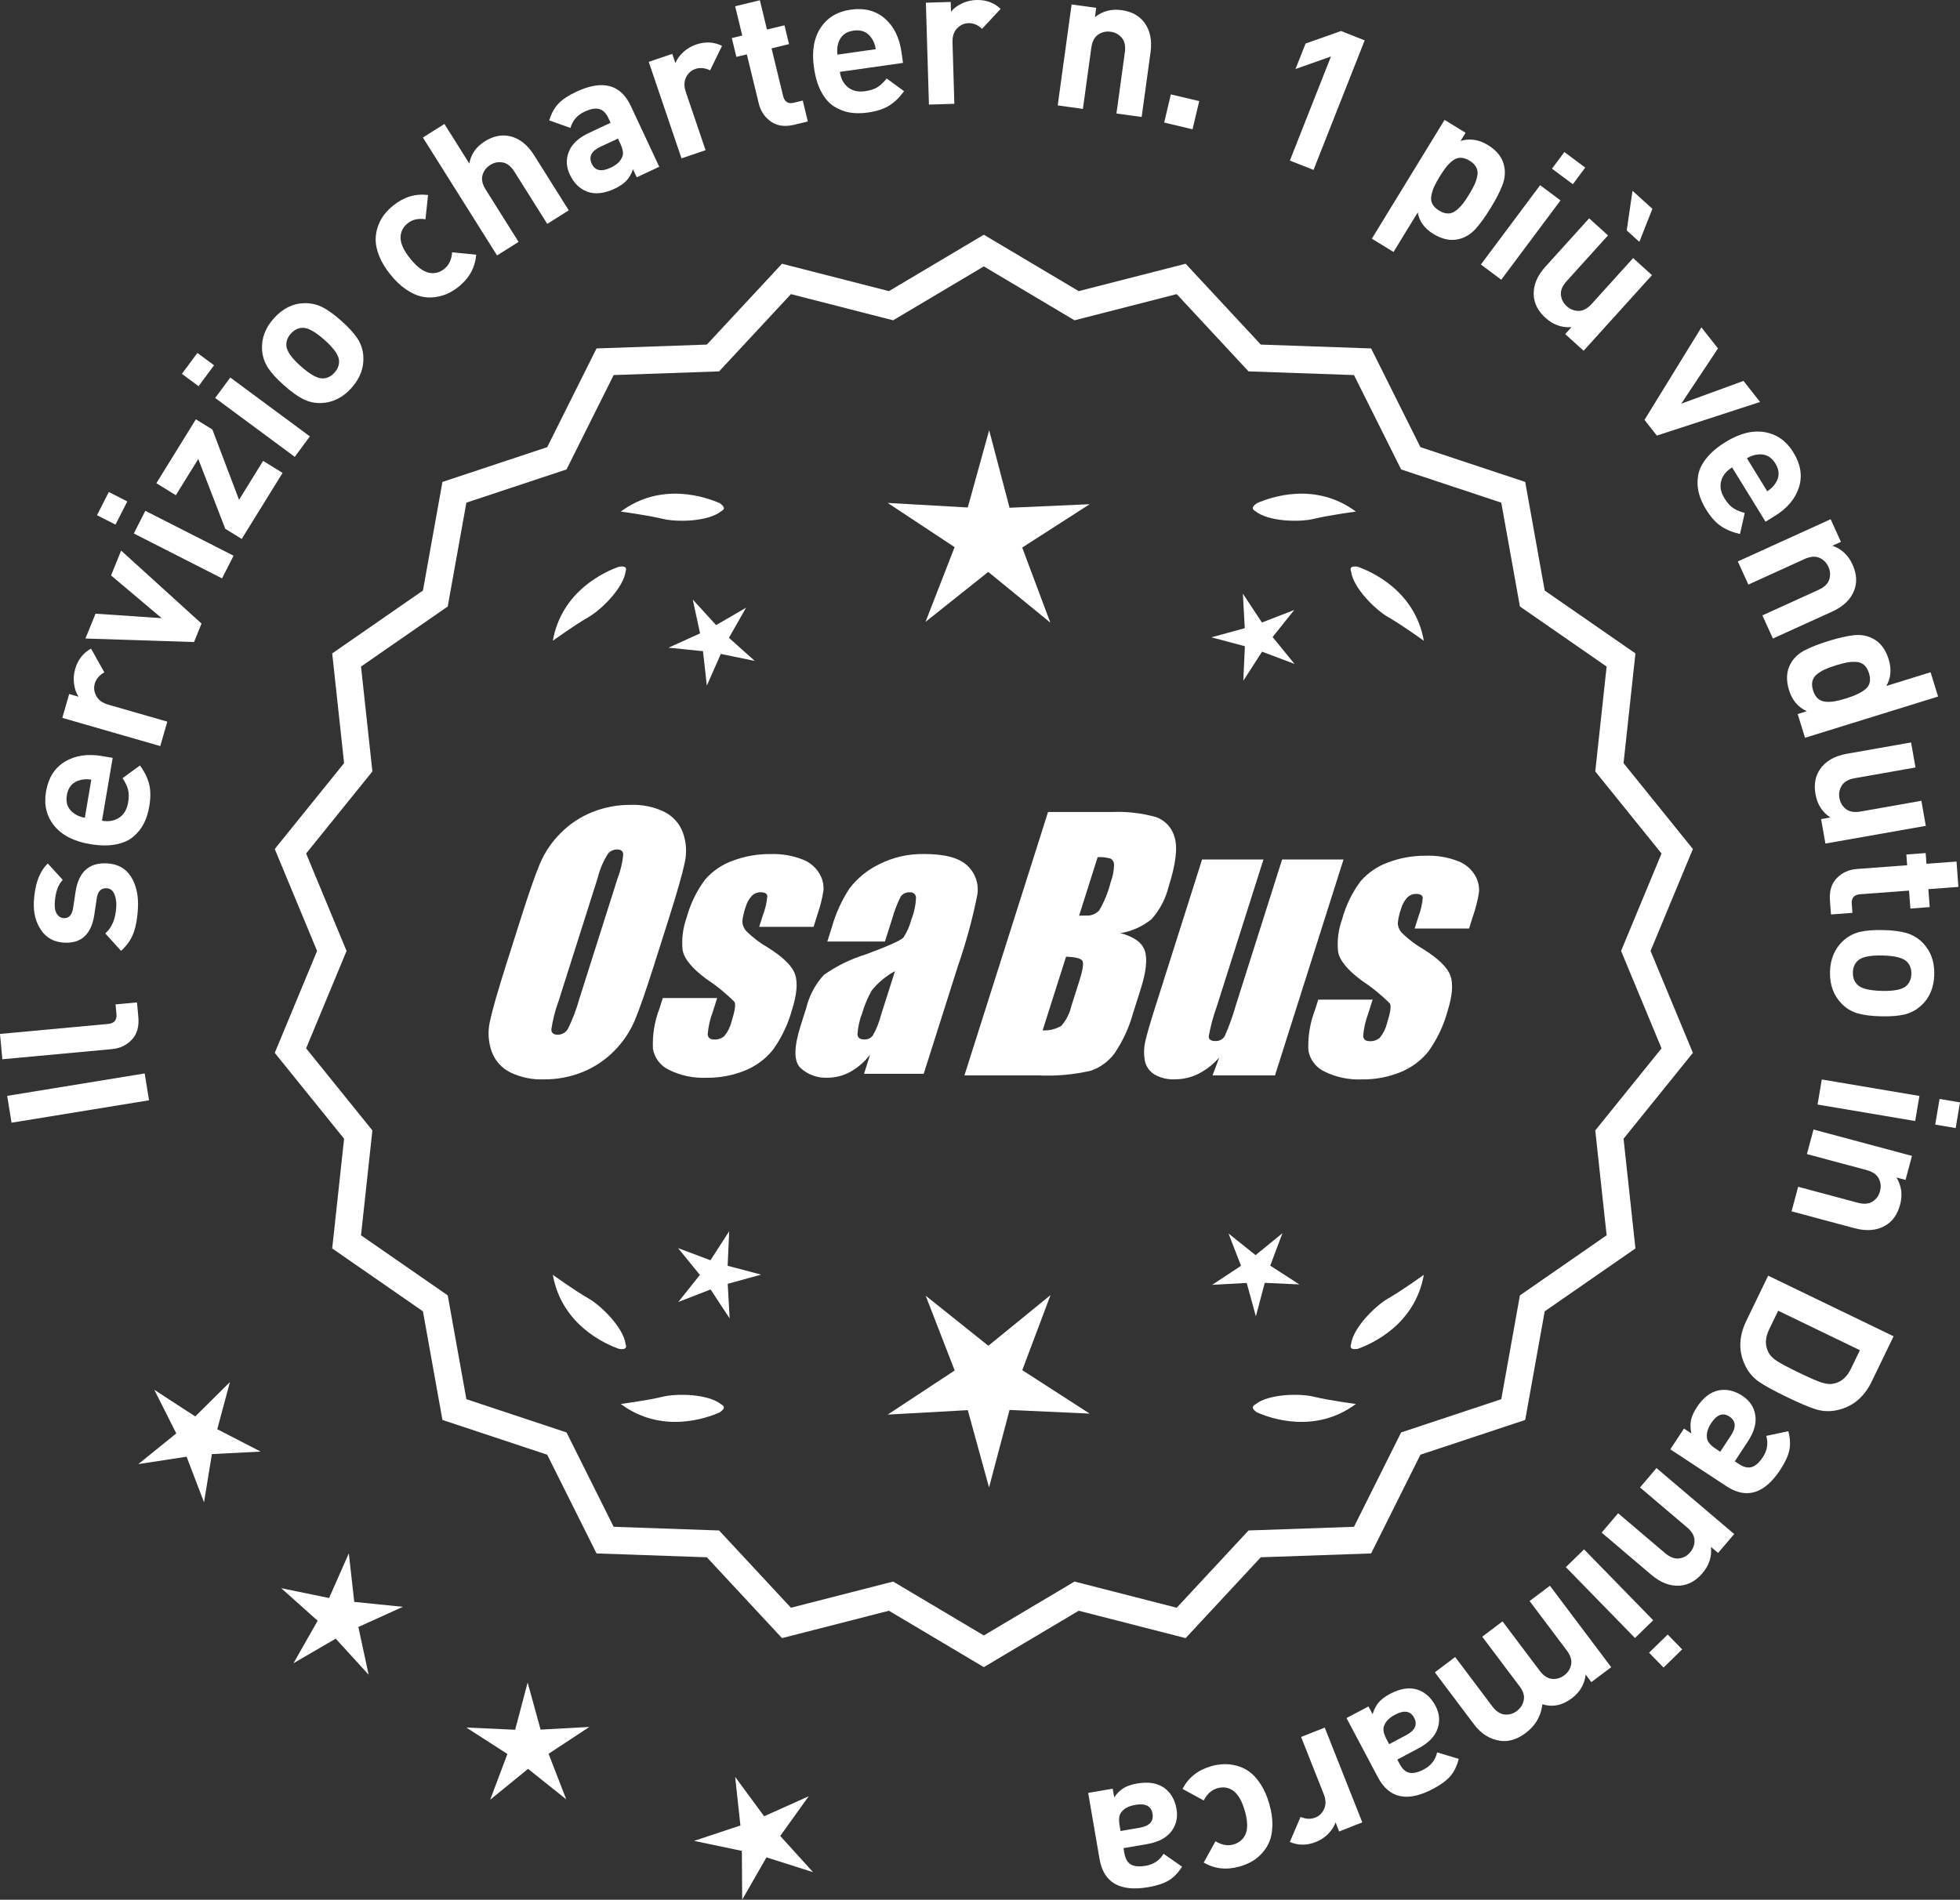 <?xml version="1.0" encoding="UTF-8"?>
<svg id="Layer_2" data-name="Layer 2" xmlns="http://www.w3.org/2000/svg" viewBox="0 0 300.516 291.339">
  <rect x="0" y="0" width="300.516" height="291.339" fill="#333333" stroke="none"/>
  <defs>
    <style>
      .cls-1 {
        fill: #fff;
      }
    </style>
  </defs>
  <g id="Layer_1-2" data-name="Layer 1">
    <g>
      <g>
        <polygon class="cls-1" points="35.255 211.949 29.936 217.222 23.658 213.137 27.029 219.826 21.203 224.534 28.607 223.395 31.284 230.39 32.488 222.997 39.969 222.612 33.31 219.182 35.255 211.949"/>
        <polygon class="cls-1" points="54.315 245.662 53.483 238.218 50.458 245.07 43.121 243.561 48.703 248.555 45.001 255.067 51.475 251.301 56.524 256.835 54.944 249.513 61.766 246.421 54.315 245.662"/>
        <polygon class="cls-1" points="82.888 265.253 80.901 258.031 78.985 265.272 71.503 264.93 77.797 268.989 75.16 276 80.965 271.268 86.818 275.943 84.111 268.958 90.366 264.837 82.888 265.253"/>
        <polygon class="cls-1" points="119.63 281.559 123.994 275.471 117.16 278.538 112.719 272.506 113.524 279.953 106.415 282.313 113.746 283.849 113.794 291.339 117.52 284.841 124.658 287.111 119.63 281.559"/>
      </g>
      <g>
        <path class="cls-1" d="M150.844,255.042l-14.465-8.599-16.302,4.175-11.457-12.326-16.818-.586-7.52-15.055-15.972-5.301-2.974-16.563-13.831-9.586,1.813-16.73-10.57-13.094,6.453-15.542-6.453-15.542,10.57-13.094-1.813-16.73,13.831-9.586,2.974-16.563,15.972-5.301,7.52-15.055,16.818-.586,11.457-12.326,16.302,4.175,14.465-8.599,14.465,8.599,16.302-4.175,11.457,12.326,16.818.586,7.52,15.055,15.972,5.301,2.974,16.563,13.831,9.586-1.813,16.73,10.57,13.094-6.453,15.542,6.453,15.542-10.57,13.094,1.813,16.73-13.831,9.586-2.974,16.563-15.972,5.301-7.52,15.055-16.818.586-11.457,12.326-16.302-4.175-14.465,8.599ZM136.856,243.123l13.988,8.315,13.988-8.315,15.764,4.038,11.079-11.92,16.263-.567,7.272-14.558,15.445-5.126,2.876-16.017,13.375-9.27-1.753-16.179,10.222-12.662-6.24-15.029,6.24-15.029-10.222-12.662,1.753-16.178-13.375-9.27-2.876-16.017-15.445-5.126-7.272-14.558-16.263-.567-11.079-11.92-15.764,4.038-13.988-8.316-13.988,8.316-15.764-4.038-11.079,11.92-16.263.567-7.272,14.558-15.445,5.126-2.876,16.017-13.375,9.27,1.753,16.178-10.222,12.662,6.24,15.029-6.24,15.029,10.222,12.662-1.753,16.179,13.375,9.27,2.876,16.017,15.445,5.126,7.272,14.558,16.263.567,11.079,11.92,15.764-4.038Z"/>
        <path class="cls-1" d="M150.844,255.669l-14.548-8.649-16.396,4.199-11.522-12.397-16.915-.59-7.563-15.141-16.063-5.331-2.991-16.659-13.911-9.641,1.823-16.826-10.631-13.169,6.49-15.631-6.49-15.631,10.631-13.169-1.823-16.826,13.911-9.641,2.991-16.659,16.063-5.332,7.563-15.141,16.915-.59,11.522-12.397,16.396,4.199,14.548-8.648,14.548,8.648,16.396-4.199,11.522,12.397,16.915.59,7.563,15.141,16.063,5.332,2.991,16.659,13.911,9.641-1.823,16.826,10.631,13.169-6.49,15.631,6.49,15.631-10.631,13.169,1.823,16.826-13.911,9.641-2.991,16.659-16.063,5.331-7.563,15.141-16.915.59-11.522,12.397-16.396-4.199-14.548,8.649ZM136.462,245.865l14.382,8.55,14.382-8.55,16.209,4.151,11.391-12.255,16.722-.583,7.477-14.968,15.88-5.271,2.957-16.468,13.752-9.531-1.803-16.635,10.51-13.019-6.416-15.453,6.416-15.453-10.51-13.019,1.803-16.635-13.752-9.531-2.957-16.468-15.88-5.271-7.477-14.968-16.722-.583-11.391-12.255-16.209,4.151-14.382-8.55-14.382,8.55-16.209-4.151-11.392,12.255-16.721.583-7.477,14.968-15.88,5.271-2.957,16.468-13.751,9.531,1.803,16.635-10.51,13.019,6.416,15.453-6.416,15.453,10.51,13.019-1.803,16.635,13.751,9.531,2.957,16.468,15.88,5.271,7.477,14.968,16.721.583,11.392,12.255,16.209-4.151ZM150.844,252.065l-14.071-8.365-15.858,4.062-11.145-11.99-16.36-.57-7.315-14.645-15.536-5.156-2.893-16.112-13.455-9.325,1.764-16.274-10.282-12.737,6.277-15.119-6.277-15.119,10.282-12.737-1.764-16.274,13.455-9.325,2.893-16.112,15.536-5.156,7.315-14.645,16.36-.57,11.145-11.991,15.858,4.062,14.071-8.365,14.071,8.365,15.858-4.062,11.145,11.991,16.359.57,7.315,14.645,15.536,5.156,2.893,16.112,13.454,9.325-1.763,16.274,10.282,12.737-6.277,15.119,6.277,15.119-10.282,12.737,1.763,16.274-13.454,9.325-2.893,16.112-15.536,5.156-7.315,14.645-16.359.57-11.145,11.99-15.858-4.062-14.071,8.365ZM136.939,242.545l13.905,8.266,13.905-8.266,15.671,4.014,11.013-11.849,16.166-.563,7.229-14.472,15.354-5.096,2.859-15.922,13.295-9.214-1.743-16.083,10.161-12.587-6.203-14.94,6.203-14.94-10.161-12.587,1.743-16.083-13.295-9.214-2.859-15.922-15.354-5.096-7.229-14.472-16.166-.563-11.013-11.849-15.671,4.014-13.905-8.267-13.905,8.267-15.67-4.014-11.013,11.849-16.167.563-7.228,14.472-15.354,5.096-2.859,15.922-13.295,9.214,1.743,16.083-10.161,12.587,6.203,14.94-6.203,14.94,10.161,12.587-1.743,16.083,13.295,9.214,2.859,15.922,15.354,5.096,7.228,14.472,16.166.563,11.014,11.849,15.67-4.014Z"/>
      </g>
      <g>
        <polygon class="cls-1" points="111.564 194.116 111.807 188.811 108.929 193.274 103.958 191.404 107.313 195.52 103.998 199.67 108.95 197.751 111.872 202.186 111.578 196.883 116.699 195.475 111.564 194.116"/>
        <polygon class="cls-1" points="161.07 198.615 151.538 206.384 141.932 198.708 146.375 210.174 136.106 216.939 148.384 216.257 151.644 228.113 154.789 216.225 167.073 216.788 156.739 210.124 161.07 198.615"/>
        <polygon class="cls-1" points="194.758 194.099 196.628 189.128 192.511 192.484 188.362 189.168 190.281 194.121 185.846 197.042 191.149 196.748 192.557 201.869 193.916 196.734 199.221 196.977 194.758 194.099"/>
      </g>
      <g>
        <path class="cls-1" d="M192.458,215.392c-.197.099-.32.215-.359.348-.001.002-.003.003-.005.005.001 0.0.002.001.003.001-.063.227.115.505.606.846,2.043.909,8.925,3.375,15.191-1.283,0,0-4.07-.534-6.459-1.115-2.166-.527-6.98-.443-8.977,1.198Z"/>
        <path class="cls-1" d="M207.122,206.659c0.0.002-0.0.004-0.0.007.001-0.0.002-.001.003-.001.11.208.43.288,1.022.199,2.109-.742,8.805-3.676,10.161-11.365,0,0-3.325,2.407-5.461,3.625-1.936,1.104-5.378,4.471-5.703,7.036-.075.207-.085.376-.022.5Z"/>
      </g>
      <g>
        <path class="cls-1" d="M110.612,215.392c.197.099.32.215.359.348.001.002.003.003.005.005-.001 0-.002.001-.003.001.063.227-.115.505-.606.846-2.043.909-8.925,3.375-15.191-1.283,0,0,4.07-.534,6.459-1.115,2.166-.527,6.98-.443,8.977,1.198Z"/>
        <path class="cls-1" d="M95.948,206.659c-0.0.002 0.0.004 0.0.007-.001-0-.002-.001-.003-.001-.11.208-.43.288-1.022.199-2.109-.742-8.805-3.676-10.161-11.365,0,0,3.325,2.407,5.461,3.625,1.936,1.104,5.378,4.471,5.703,7.036.075.207.085.376.022.5Z"/>
      </g>
      <g>
        <path class="cls-1" d="M110.612,78.376c.197-.099.32-.215.359-.348.001-.002.003-.003.005-.005-.001-0-.002-.001-.003-.001.063-.227-.115-.505-.606-.846-2.043-.909-8.925-3.375-15.191,1.283,0,0,4.07.534,6.459,1.115,2.166.527,6.98.443,8.977-1.198Z"/>
        <path class="cls-1" d="M95.948,87.109c-0-.002 0-.004 0-.007-.001 0-.002.001-.003.001-.11-.208-.43-.288-1.022-.199-2.109.742-8.805,3.676-10.161,11.365,0,0,3.325-2.407,5.461-3.625,1.936-1.104,5.378-4.471,5.703-7.036.075-.207.085-.376.022-.5Z"/>
      </g>
      <g>
        <path class="cls-1" d="M192.458,78.376c-.197-.099-.32-.215-.359-.348-.001-.002-.003-.003-.005-.005.001-0.0.002-.001.003-.001-.063-.227.115-.505.606-.846,2.043-.909,8.925-3.375,15.191,1.283,0,0-4.07.534-6.459,1.115-2.166.527-6.98.443-8.977-1.198Z"/>
        <path class="cls-1" d="M207.122,87.109c0-.002-0-.004-0-.007.001 0.0.002.001.003.001.11-.208.43-.288,1.022-.199,2.109.742,8.805,3.676,10.161,11.365,0,0-3.325-2.407-5.461-3.625-1.936-1.104-5.378-4.471-5.703-7.036-.075-.207-.085-.376-.022-.5Z"/>
      </g>
      <g id="Group_4" data-name="Group 4">
        <g id="Group_1" data-name="Group 1">
          <path id="Path_1" data-name="Path 1" class="cls-1" d="M100.302,147.936c-1.287,4.058-2.289,6.932-3.006,8.623-.743,1.73-1.811,3.301-3.145,4.628-1.374,1.392-3.018,2.488-4.831,3.221-1.89.759-3.911,1.14-5.947,1.123-1.762.067-3.514-.296-5.104-1.059-1.333-.652-2.362-1.794-2.872-3.188-.534-1.48-.633-3.081-.285-4.615.343-1.661,1.174-4.572,2.493-8.734l2.193-6.911c1.287-4.058,2.289-6.932,3.006-8.623.743-1.73,1.811-3.301,3.145-4.628,1.374-1.392,3.018-2.488,4.831-3.221,1.89-.757,3.911-1.138,5.947-1.12,1.762-.067,3.514.296,5.104,1.059,1.332.654,2.36,1.796,2.872,3.189.534,1.48.633,3.082.285,4.616-.343,1.661-1.173,4.571-2.492,8.731l-2.194,6.909ZM94.711,134.661c.442-1.159.728-2.373.849-3.608-.025-.526-.342-.786-.951-.786-.528.006-1.028.236-1.375.634-.738,1.153-1.278,2.422-1.598,3.754l-5.99,18.863c-.521,1.405-.892,2.861-1.11,4.343,0,.552.337.824.98.824.663-.002,1.272-.367,1.586-.951.708-1.449,1.281-2.96,1.712-4.514l5.891-18.565.005.005Z"/>
          <path id="Path_2" data-name="Path 2" class="cls-1" d="M124.738,142.143h-8.337l.571-1.795c.36-.932.588-1.91.678-2.904-.032-.406-.374-.609-1.027-.609-.511-.005-1.002.199-1.36.563-.44.48-.76,1.059-.932,1.687-.261.721-.434,1.471-.516,2.234.027.588.273,1.145.692,1.559.987.957,2.09,1.787,3.283,2.47,2.283,1.433,3.65,2.78,4.102,4.039.45,1.262.298,3.1-.469,5.516-.606,2.188-1.593,4.253-2.916,6.099-1.134,1.403-2.607,2.494-4.28,3.17-1.866.76-3.866,1.137-5.881,1.11-1.989.089-3.969-.323-5.758-1.198-1.308-.611-2.234-1.824-2.479-3.246-.096-2.11.247-4.217,1.008-6.188l.507-1.598h8.334l-.665,2.097c-.426,1.113-.691,2.281-.786,3.469.038.533.375.799.995.799.573.035,1.136-.159,1.566-.539.535-.66.914-1.431,1.11-2.258.501-1.579.646-2.568.436-2.968-1.324-1.328-2.782-2.516-4.35-3.545-2.238-1.661-3.445-3.17-3.62-4.527-.144-1.635.068-3.281.622-4.825.569-2.111,1.53-4.096,2.831-5.852,1.142-1.318,2.605-2.319,4.247-2.904,1.841-.694,3.795-1.04,5.763-1.02,1.695-.065,3.385.22,4.965.837,1.093.416,2.01,1.195,2.597,2.206.446.77.652,1.655.589,2.543-.197,1.246-.505,2.473-.919,3.665l-.603,1.927v-.013Z"/>
          <path id="Path_3" data-name="Path 3" class="cls-1" d="M135.676,144.395h-8.832l.704-2.219c.594-2.102,1.506-4.101,2.703-5.929,1.19-1.558,2.727-2.818,4.489-3.678,2.159-1.102,4.557-1.651,6.981-1.598,3.183,0,5.391.602,6.626,1.807,1.207,1.138,1.77,2.801,1.503,4.439-.732,3.678-1.717,7.301-2.948,10.842l-5.275,16.619h-9.151l.939-2.948c-.833,1.085-1.877,1.991-3.069,2.663-1.084.587-2.299.892-3.532.888-1.495.057-2.952-.476-4.058-1.483-1.059-.989-1.059-3.155,0-6.499l.863-2.723c.457-1.89,1.387-3.633,2.701-5.066,1.961-1.384,4.13-2.445,6.425-3.145,3.5-1.3,5.432-2.171,5.795-2.614.543-.846.947-1.772,1.198-2.745.429-1.076.669-2.218.71-3.376-.029-.466-.43-.82-.895-.792-.018.001-.037.003-.055.005-.549-.041-1.079.21-1.395.66-.559,1.094-1.001,2.244-1.319,3.43l-1.105,3.462ZM137.22,148.934c-1.375.739-2.587,1.749-3.563,2.968-.617,1.087-1.105,2.242-1.452,3.442-.417,1.06-.665,2.179-.735,3.316.057.494.387.748,1.008.748.515.039,1.016-.18,1.337-.584.548-.968.966-2.005,1.243-3.082l2.162-6.809Z"/>
        </g>
        <g id="Group_3" data-name="Group 3">
          <path id="Path_7" data-name="Path 7" class="cls-1" d="M160.683,124.529h9.778c2.286-.102,4.574.159,6.778.773,1.417.502,2.491,1.676,2.866,3.132.482,1.573.169,4.102-.939,7.589-.458,1.832-1.352,3.527-2.606,4.939-1.376,1.117-3.019,1.855-4.768,2.143,2.092.552,3.341,1.458,3.747,2.732s.191,3.227-.647,5.852l-1.186,3.747c-.599,2.16-1.543,4.209-2.797,6.068-.911,1.247-2.181,2.187-3.64,2.694-2.64.61-5.352.853-8.059.723h-11.338l12.82-40.394h-.012ZM163.454,146.713l-3.594,11.305c1.003.055,2-.187,2.866-.697.763-.878,1.295-1.933,1.548-3.069l1.198-3.766c.552-1.731.712-2.779.481-3.145-.229-.368-1.059-.571-2.505-.622l.005-.007ZM168.298,131.444l-2.847,8.985c.425-.019.755-.025.989-.025.773.074,1.538-.207,2.08-.762.796-1.36,1.394-2.827,1.775-4.356.325-.849.501-1.747.519-2.656.007-.396-.201-.766-.545-.964-.638-.177-1.299-.25-1.96-.218l-.012-.003Z"/>
          <path id="Path_8" data-name="Path 8" class="cls-1" d="M205.993,131.815l-10.506,33.107h-9.574l1.034-2.752c-.9,1.034-1.989,1.886-3.208,2.511-1.107.552-2.327.839-3.563.837-1.145.071-2.284-.208-3.267-.799-.732-.487-1.233-1.252-1.389-2.118-.163-.914-.146-1.851.051-2.759.197-.957.742-2.86,1.649-5.7l7.089-22.332h9.409l-7.152,22.528c-.542,1.492-.956,3.028-1.236,4.59,0,.481.317.723.97.723.596.053,1.171-.237,1.483-.748.687-1.562,1.264-3.17,1.725-4.812l7.07-22.28h9.409l.005.004Z"/>
          <path id="Path_9" data-name="Path 9" class="cls-1" d="M225.235,142.397h-8.338l.571-1.795c.36-.932.588-1.91.678-2.904-.032-.406-.374-.609-1.027-.609-.511-.004-1.001.199-1.359.563-.44.48-.76,1.059-.932,1.687-.26.721-.432,1.47-.514,2.231.027.588.273,1.145.692,1.559.986.958,2.089,1.788,3.281,2.472,2.283,1.433,3.65,2.78,4.102,4.039.45,1.262.298,3.1-.469,5.516-.606,2.188-1.593,4.253-2.916,6.099-1.134,1.403-2.607,2.494-4.28,3.17-1.866.76-3.866,1.137-5.881,1.11-1.989.089-3.969-.323-5.758-1.198-1.308-.611-2.234-1.824-2.479-3.246-.096-2.11.247-4.217,1.008-6.188l.507-1.598h8.338l-.665,2.099c-.426,1.113-.691,2.281-.786,3.469.038.533.375.799.995.799.573.035,1.136-.159,1.566-.539.535-.66.914-1.431,1.11-2.258.501-1.579.646-2.568.436-2.968-1.324-1.328-2.782-2.516-4.35-3.545-2.238-1.661-3.445-3.17-3.62-4.527-.144-1.635.068-3.281.622-4.825.569-2.111,1.53-4.096,2.831-5.852,1.142-1.318,2.605-2.319,4.247-2.904,1.841-.694,3.795-1.04,5.763-1.02,1.695-.065,3.385.22,4.965.837,1.096.414,2.016,1.194,2.606,2.206.446.77.652,1.655.589,2.543-.197,1.246-.505,2.473-.919,3.665l-.609,1.921-.007-.009Z"/>
        </g>
      </g>
      <g>
        <path class="cls-1" d="M22.182,164.622l.671,4.116-21.082,3.437-.67-4.116,21.081-3.437Z"/>
        <path class="cls-1" d="M21.003,153.727l.205,2.21c.138,1.494-.195,2.665-1.001,3.512s-1.816,1.328-3.03,1.44l-16.818,1.556-.358-3.883,16.577-1.534c.938-.087,1.362-.588,1.277-1.504l-.138-1.494,3.286-.304Z"/>
        <path class="cls-1" d="M16.396,132.405c1.659.085,2.89.769,3.694,2.052.806,1.283,1.159,2.894,1.06,4.83-.073,1.438-.286,2.669-.64,3.692-.353,1.023-1.002,1.972-1.948,2.844l-2.416-2.677c1.028-.909,1.588-2.271,1.682-4.089.04-.759-.062-1.415-.305-1.968-.242-.553-.633-.844-1.172-.871-.858-.044-1.366.481-1.522,1.574l-.369,2.504c-.452,2.98-1.987,4.404-4.604,4.27-1.559-.08-2.745-.727-3.564-1.94s-1.186-2.659-1.1-4.337c.136-2.656.847-4.613,2.133-5.869l2.304,2.521c-.739.743-1.15,1.934-1.235,3.571-.036.739.081,1.301.351,1.685.271.384.616.587,1.034.609.779.04,1.258-.477,1.432-1.549l.366-2.444c.458-3.081,2.064-4.55,4.821-4.409Z"/>
        <path class="cls-1" d="M17.276,116.225l-1.64,9.642c1.025.174,1.904.02,2.635-.465.732-.484,1.188-1.258,1.369-2.323.134-.788.131-1.453-.01-1.995-.142-.541-.423-1.122-.846-1.742l2.675-1.949c.708.972,1.178,1.93,1.413,2.873.235.943.24,2.075.017,3.396-.168.986-.442,1.857-.826,2.614-.382.756-.918,1.431-1.606,2.024-.689.593-1.6.996-2.731,1.208-1.132.214-2.446.192-3.946-.062-2.464-.419-4.287-1.358-5.47-2.817s-1.6-3.204-1.255-5.235c.359-2.109,1.325-3.639,2.896-4.589,1.572-.949,3.474-1.235,5.7-.856l1.626.277ZM14.001,119.562c-.674-.094-1.245-.07-1.716.073-1.146.292-1.824,1.059-2.035,2.301-.212,1.242.175,2.19,1.159,2.845.396.291.929.503,1.595.637l.997-5.855Z"/>
        <path class="cls-1" d="M13.957,99.466l2.041,3.647c-.769.424-1.258,1.001-1.468,1.731-.183.635-.104,1.266.235,1.895.339.628.951,1.07,1.835,1.324l9.052,2.606-1.079,3.748-15.019-4.325,1.054-3.661,1.441.415c-.351-.517-.582-1.161-.692-1.932-.111-.771-.057-1.541.165-2.309.41-1.422,1.221-2.469,2.435-3.14Z"/>
        <path class="cls-1" d="M18.573,84.44l12.327,11.188-1.15,2.835-16.649-.541,1.546-3.808,10.146.687-7.766-6.552,1.546-3.808Z"/>
        <path class="cls-1" d="M19.517,76.896l-1.81,3.557-2.834-1.442,1.81-3.556,2.834,1.442ZM35.812,85.222l-1.768,3.476-13.529-6.884,1.768-3.476,13.529,6.884Z"/>
        <path class="cls-1" d="M43.327,72.524l-6.266,10.129-2.525-1.562-4.137-10.706-3.44,5.562-2.984-1.846,6.059-9.797,2.526,1.562,4.09,10.783,3.692-5.97,2.985,1.846Z"/>
        <path class="cls-1" d="M32.818,56.018l-2.373,3.208-2.556-1.892,2.373-3.208,2.556,1.892ZM47.512,66.926l-2.319,3.135-12.202-9.028,2.318-3.135,12.203,9.028Z"/>
        <path class="cls-1" d="M52.33,49.202c1.121.998,1.946,1.898,2.475,2.704.527.805.827,1.694.898,2.667.132,1.778-.469,3.413-1.798,4.907-1.316,1.479-2.864,2.256-4.645,2.331-.99.03-1.917-.171-2.776-.603-.861-.431-1.845-1.139-2.949-2.124-1.105-.984-1.92-1.875-2.44-2.673-.521-.798-.824-1.691-.911-2.677-.132-1.777.462-3.406,1.778-4.885,1.355-1.524,2.911-2.308,4.665-2.354.99-.029,1.912.169,2.766.593.854.425,1.832,1.129,2.938,2.113ZM49.737,52.115c-1.449-1.29-2.589-1.903-3.422-1.841-.649.039-1.227.341-1.731.908-.492.553-.719,1.154-.682,1.804.034.834.776,1.896,2.225,3.185,1.465,1.303,2.612,1.924,3.444,1.861.649-.038,1.221-.333,1.714-.886.504-.568.737-1.176.699-1.826-.033-.834-.783-1.902-2.247-3.205Z"/>
        <path class="cls-1" d="M73.013,39.065c-.167,1.96-1.06,3.592-2.679,4.897-.514.414-1.06.758-1.636,1.03-.577.272-1.227.462-1.949.569-.723.108-1.448.077-2.176-.094-.73-.17-1.506-.534-2.327-1.092-.822-.557-1.616-1.311-2.381-2.261-.768-.949-1.334-1.885-1.706-2.807-.37-.921-.558-1.752-.564-2.493-.006-.74.117-1.456.368-2.147.252-.691.575-1.286.97-1.784.396-.498.85-.954,1.362-1.369,1.636-1.318,3.415-1.853,5.336-1.605l-.397,3.713c-1.107-.161-2.018.047-2.733.624-.717.578-1.079,1.308-1.089,2.188.002.924.497,2.001,1.49,3.231,1.004,1.246,1.957,1.966,2.861,2.163.861.178,1.651-.022,2.367-.6.717-.577,1.113-1.424,1.19-2.539l3.692.374Z"/>
        <path class="cls-1" d="M87.207,32.257l-3.303,2.076-5.029-8c-.522-.829-1.12-1.303-1.798-1.421-.676-.118-1.311.009-1.903.382-.609.383-1.008.906-1.194,1.566-.188.661-.021,1.407.502,2.236l5.029,8-3.301,2.076-11.37-18.083,3.302-2.076,3.816,6.07c.255-1.436,1.043-2.569,2.363-3.399,1.304-.82,2.589-1.085,3.857-.796,1.463.333,2.699,1.304,3.711,2.912l5.317,8.457Z"/>
        <path class="cls-1" d="M101.079,25.576l-3.451,1.614-.572-1.223c-.26.718-.6,1.302-1.018,1.751-.42.449-1.027.861-1.824,1.234-1.577.737-2.977.884-4.199.44-1.16-.451-2.045-1.329-2.655-2.633-.56-1.195-.603-2.373-.129-3.533.472-1.159,1.507-2.112,3.101-2.857l3.289-1.538-.331-.707c-.364-.779-.838-1.248-1.419-1.406-.582-.158-1.335-.021-2.259.411-1.105.517-1.82,1.348-2.146,2.494l-3.257-1.159c.333-1.083.807-1.945,1.423-2.587.617-.641,1.521-1.241,2.718-1.801,4.021-1.881,6.813-1.154,8.371,2.179l4.359,9.321ZM95.106,22.011l-.355-.761-2.69,1.258c-1.396.652-1.838,1.522-1.329,2.609.5,1.069,1.465,1.269,2.896.599.924-.432,1.516-.984,1.775-1.658.218-.477.12-1.16-.296-2.047Z"/>
        <path class="cls-1" d="M110.704,7.034l-1.829,3.757c-.786-.387-1.541-.459-2.26-.215-.624.212-1.098.637-1.421,1.274-.321.637-.335,1.392-.039,2.263l3.027,8.92-3.692,1.253-5.024-14.801,3.607-1.225.482,1.42c.225-.583.622-1.14,1.19-1.671.57-.531,1.234-.926,1.991-1.183,1.402-.476,2.725-.407,3.967.206Z"/>
        <path class="cls-1" d="M123.859,18.629l-2.069.502c-1.438.349-2.635.187-3.591-.487-.957-.673-1.578-1.603-1.865-2.788l-1.827-7.521-1.604.389-.699-2.886,1.602-.389-1.089-4.49,3.79-.92,1.089,4.49,2.683-.651.701,2.886-2.683.651,1.77,7.288c.222.914.771,1.264,1.645,1.052l1.371-.333.777,3.207Z"/>
        <path class="cls-1" d="M138.455,9.646l-9.683,1.375c.146,1.03.562,1.819,1.246,2.369.684.549,1.561.748,2.63.596.791-.112,1.424-.318,1.897-.618.472-.299.938-.744,1.401-1.335l2.671,1.954c-.711.97-1.48,1.71-2.306,2.221-.826.511-1.903.861-3.23,1.049-.99.141-1.903.144-2.739.01-.839-.133-1.645-.438-2.418-.914-.775-.476-1.438-1.22-1.984-2.233-.549-1.013-.929-2.272-1.143-3.777-.352-2.475-.012-4.498,1.017-6.068,1.03-1.57,2.565-2.5,4.604-2.79,2.118-.3,3.869.153,5.253,1.36,1.384,1.208,2.234,2.93,2.553,5.167l.23,1.634ZM134.278,7.542c-.115-.67-.312-1.208-.593-1.612-.627-1.002-1.563-1.414-2.812-1.237-1.246.177-2.031.834-2.356,1.971-.154.467-.195,1.039-.119,1.714l5.881-.835Z"/>
        <path class="cls-1" d="M153.423,1.361l-2.85,3.057c-.639-.601-1.338-.89-2.097-.867-.66.02-1.237.288-1.732.802-.494.515-.728,1.232-.7,2.152l.283,9.416-3.898.117-.47-15.623,3.809-.115.044,1.5c.387-.492.929-.908,1.629-1.25.7-.341,1.45-.523,2.249-.548,1.48-.044,2.725.409,3.733,1.358Z"/>
        <path class="cls-1" d="M175.042,17.938l-3.863-.531,1.286-9.362c.134-.971-.021-1.719-.464-2.244-.442-.525-1.011-.835-1.703-.931-.713-.098-1.354.046-1.923.432-.568.387-.918,1.065-1.052,2.036l-1.287,9.362-3.863-.531,2.128-15.484,3.775.519-.197,1.427c1.158-.932,2.52-1.289,4.085-1.074,1.525.209,2.682.833,3.467,1.87.907,1.195,1.229,2.733.973,4.615l-1.361,9.897Z"/>
        <path class="cls-1" d="M182.847,19.825l-4.35-1.029,1.022-4.321,4.351,1.03-1.023,4.32Z"/>
        <path class="cls-1" d="M201.396,26.058l-3.628-1.432,6.301-15.961-5.435,1.918,1.543-3.906,5.434-1.919,3.628,1.432-7.843,19.868Z"/>
        <path class="cls-1" d="M228.57,31.869c-.846,1.382-1.626,2.464-2.339,3.247-.714.783-1.543,1.295-2.488,1.537-1.259.332-2.579.075-3.961-.771-1.38-.846-2.185-1.947-2.408-3.304l-3.712,6.064-3.326-2.036,11.149-18.219,3.225,1.974-.768,1.253c1.409-.426,2.807-.217,4.188.628,1.38.846,2.21,1.905,2.486,3.176.215.953.136,1.924-.235,2.916-.374.992-.976,2.169-1.812,3.534ZM224.235,31.309c.296-.37.633-.862,1.008-1.476.376-.614.661-1.137.855-1.57.194-.432.334-.88.418-1.344.085-.464.026-.886-.174-1.267-.201-.381-.54-.718-1.018-1.01-.478-.292-.931-.441-1.361-.447s-.834.135-1.208.422c-.376.286-.711.615-1.008.984-.296.37-.632.861-1.008,1.475-.375.614-.661,1.138-.855,1.57-.193.432-.336.884-.425,1.357-.091.473-.036.899.165,1.28s.541.717,1.018,1.01c.478.292.932.441,1.362.446.43.006.836-.139,1.215-.434.381-.295.719-.627,1.016-.997Z"/>
        <path class="cls-1" d="M230.18,42.897l-3.124-2.333,9.083-12.163,3.124,2.333-9.083,12.163ZM241.153,28.253l-3.196-2.388,1.902-2.548,3.196,2.387-1.902,2.548Z"/>
        <path class="cls-1" d="M242.808,53.79l-2.825-2.556.965-1.068c-1.48.117-2.808-.354-3.979-1.414-1.144-1.033-1.746-2.199-1.812-3.499-.075-1.498.524-2.95,1.798-4.36l6.701-7.41,2.892,2.616-6.337,7.009c-.658.727-.951,1.432-.882,2.115.069.684.363,1.259.883,1.729.534.483,1.146.725,1.832.726.688.001,1.358-.362,2.017-1.089l6.337-7.009,2.894,2.616-10.483,11.593ZM251.355,37.09l-1.936-1.75.883-6.077,3.05,2.756-1.997,5.071Z"/>
        <path class="cls-1" d="M269.86,61.645l-15.828,5.154-1.892-2.406,8.728-14.187,2.54,3.231-5.629,8.47,9.541-3.493,2.54,3.231Z"/>
        <path class="cls-1" d="M270.701,80.008l-5.13-8.327c-.885.545-1.442,1.241-1.673,2.088s-.063,1.729.504,2.649c.42.681.861,1.179,1.324,1.492.463.314,1.059.564,1.783.751l-.723,3.229c-1.173-.264-2.158-.673-2.957-1.226-.8-.553-1.551-1.4-2.253-2.541-.524-.852-.893-1.688-1.104-2.509-.213-.82-.256-1.681-.128-2.581.126-.9.544-1.804,1.255-2.711.71-.907,1.712-1.759,3.006-2.556,2.129-1.312,4.117-1.809,5.969-1.493s3.316,1.352,4.396,3.105c1.122,1.822,1.406,3.608.853,5.359s-1.793,3.219-3.718,4.404l-1.404.866ZM270.96,75.338c.568-.374.982-.77,1.242-1.188.667-.976.672-2.0.011-3.072s-1.577-1.53-2.749-1.373c-.49.043-1.029.235-1.618.575l3.114,5.058Z"/>
        <path class="cls-1" d="M271.83,97.924l-1.614-3.55,8.603-3.911c.892-.405,1.441-.936,1.649-1.591.208-.654.167-1.301-.123-1.938-.298-.655-.762-1.12-1.392-1.394-.631-.274-1.393-.208-2.283.198l-8.603,3.911-1.614-3.55,14.229-6.47,1.577,3.468-1.311.596c1.404.481,2.434,1.441,3.089,2.88.637,1.401.727,2.712.271,3.93-.526,1.404-1.655,2.499-3.383,3.285l-9.095,4.135Z"/>
        <path class="cls-1" d="M276.755,113.144l-1.128-3.639,1.404-.435c-1.341-.611-2.248-1.68-2.722-3.208-.485-1.567-.412-2.919.219-4.057.467-.857,1.167-1.535,2.102-2.034.935-.499,2.175-.988,3.723-1.468,1.529-.474,2.818-.769,3.871-.886s2.014.046,2.884.488c1.165.581,1.986,1.646,2.467,3.193.473,1.528.352,2.895-.362,4.101l6.791-2.105,1.154,3.726-20.402,6.324ZM283.079,107.1c1.394-.432,2.403-.928,3.025-1.487s.773-1.354.454-2.386c-.167-.535-.409-.947-.729-1.235-.32-.288-.715-.448-1.186-.48s-.939-.007-1.406.075c-.466.082-1.044.229-1.731.443-.687.213-1.246.418-1.678.614-.431.196-.836.442-1.216.738s-.619.653-.72,1.071c-.102.418-.069.896.097,1.43s.409.946.729,1.235c.32.288.717.453,1.189.495.474.042.954.019,1.44-.069.484-.087,1.062-.235,1.73-.443Z"/>
        <path class="cls-1" d="M279.88,129.366l-.663-3.752,1.419-.25c-1.241-.816-2-2.003-2.273-3.559-.269-1.517-.028-2.808.718-3.874.859-1.229,2.225-2.007,4.096-2.337l9.839-1.736.677,3.84-9.307,1.643c-.965.17-1.629.547-1.994,1.129-.364.582-.485,1.218-.362,1.907.125.709.458,1.274.998,1.697.543.422,1.297.548,2.261.378l9.307-1.643.678,3.841-15.392,2.716Z"/>
        <path class="cls-1" d="M280.732,140.241l-.158-2.124c-.11-1.476.244-2.631,1.064-3.464.82-.834,1.839-1.295,3.055-1.386l7.719-.576-.122-1.646,2.962-.221.122,1.646,4.607-.344.29,3.889-4.606.344.205,2.752-2.962.222-.205-2.752-7.479.558c-.938.07-1.372.554-1.306,1.451l.104,1.406-3.29.246Z"/>
        <path class="cls-1" d="M288.435,155.861c-1.5-.036-2.711-.19-3.635-.462-.925-.272-1.729-.757-2.412-1.453-1.25-1.271-1.852-2.905-1.804-4.905.048-1.979.725-3.573,2.035-4.783.735-.663,1.571-1.108,2.508-1.335.936-.228,2.143-.324,3.622-.289,1.479.035,2.677.188,3.59.46.914.272,1.724.756,2.427,1.453,1.249,1.271,1.853,2.896,1.804,4.875-.048,2.039-.727,3.644-2.034,4.812-.737.663-1.568,1.107-2.493,1.336-.926.228-2.129.324-3.607.289ZM288.526,151.962c1.94.046,3.207-.224,3.801-.81.472-.449.715-1.053.733-1.813.018-.74-.198-1.345-.646-1.816-.565-.614-1.818-.943-3.757-.99-1.961-.047-3.236.223-3.83.809-.472.449-.717,1.043-.733,1.783-.019.76.196,1.375.646,1.846.565.614,1.827.944,3.786.991Z"/>
        <path class="cls-1" d="M278.676,169.392l.648-3.846,14.969,2.527-.649,3.845-14.968-2.526ZM296.716,172.467l.664-3.934,3.136.529-.664,3.935-3.136-.529Z"/>
        <path class="cls-1" d="M274.69,185.768l1.012-3.768,9.127,2.447c.945.254,1.707.193,2.284-.18.576-.374.956-.898,1.136-1.574.188-.696.124-1.35-.189-1.961-.312-.612-.941-1.045-1.888-1.298l-9.127-2.447,1.011-3.767,15.096,4.047-.986,3.68-1.392-.373c.78,1.265.965,2.66.556,4.186-.399,1.487-1.162,2.557-2.288,3.207-1.299.749-2.864.878-4.701.386l-9.649-2.586Z"/>
        <path class="cls-1" d="M278.32,216.099c-1.011-.322-2.461-.939-4.353-1.853-1.891-.914-3.276-1.667-4.156-2.258s-1.567-1.341-2.062-2.247c-1.222-2.255-1.221-4.644-.003-7.165l3.354-6.942,19.232,9.292-3.354,6.942c-1.219,2.521-3.09,4.005-5.616,4.45-1.016.175-2.03.102-3.041-.22ZM272.39,208.686c.641.421,1.772,1.022,3.394,1.806,1.62.783,2.794,1.295,3.522,1.536.727.241,1.372.286,1.934.135,1.097-.248,1.945-.993,2.546-2.235l1.383-2.863-12.532-6.056-1.384,2.863c-.6,1.243-.656,2.37-.17,3.384.231.533.667,1.01,1.308,1.431Z"/>
        <path class="cls-1" d="M256.1,222.266l2.093-3.183,1.128.742c-.153-.748-.169-1.423-.049-2.025.122-.603.424-1.272.908-2.007.955-1.454,2.071-2.312,3.345-2.575,1.224-.224,2.438.06,3.641.852,1.103.725,1.758,1.705,1.961,2.941.205,1.235-.176,2.589-1.144,4.06l-1.994,3.032.65.429c.719.473,1.368.624,1.945.454.579-.17,1.149-.681,1.71-1.533.671-1.02.844-2.102.521-3.248l3.383-.72c.283,1.096.331,2.079.142,2.948-.188.869-.645,1.855-1.37,2.958-2.44,3.71-5.198,4.553-8.272,2.531l-8.597-5.655ZM263.056,222.173l.701.461,1.633-2.481c.846-1.287.768-2.26-.234-2.919-.987-.648-1.913-.313-2.781,1.007-.562.853-.775,1.633-.644,2.342.065.521.506,1.051,1.325,1.589Z"/>
        <path class="cls-1" d="M245.571,235.041l2.524-2.973,7.203,6.117c.747.634,1.461.905,2.143.815.681-.091,1.247-.404,1.7-.938.466-.549.688-1.167.668-1.853-.021-.687-.404-1.348-1.151-1.981l-7.204-6.116,2.525-2.973,11.914,10.116-2.467,2.905-1.097-.933c.163,1.477-.266,2.817-1.289,4.021-.997,1.174-2.144,1.813-3.44,1.92-1.494.122-2.966-.432-4.414-1.662l-7.615-6.466Z"/>
        <path class="cls-1" d="M240.082,240.335l2.792-2.724,10.6,10.866-2.792,2.724-10.6-10.866ZM252.84,253.455l2.856-2.786,2.22,2.276-2.856,2.786-2.22-2.276Z"/>
        <path class="cls-1" d="M219.997,256.463l3.117-2.345,5.682,7.551c.589.783,1.226,1.205,1.908,1.266.685.061,1.307-.119,1.865-.54.562-.421.912-.968,1.057-1.64.146-.672-.064-1.384-.63-2.135l-5.736-7.623,3.117-2.345,5.682,7.551c.59.783,1.227,1.205,1.91,1.266s1.306-.119,1.864-.54c.575-.433.929-.986,1.061-1.661.13-.674-.1-1.403-.688-2.186l-5.682-7.551,3.117-2.345,9.396,12.49-3.044,2.291-.865-1.15c-.183,1.488-.896,2.701-2.142,3.639-1.439,1.083-2.939,1.385-4.5.908-.212,1.812-1.062,3.277-2.55,4.396-1.309.985-2.608,1.388-3.896,1.206-1.597-.226-2.942-1.066-4.036-2.52l-6.007-7.982Z"/>
        <path class="cls-1" d="M206.453,263.479l3.367-1.785.632,1.192c.225-.729.533-1.33.929-1.8.396-.47.983-.912,1.761-1.324,1.537-.815,2.928-1.032,4.172-.65,1.181.392,2.108,1.224,2.784,2.497.618,1.166.72,2.34.306,3.522-.415,1.182-1.399,2.185-2.954,3.01l-3.207,1.701.365.689c.403.76.899,1.205,1.488,1.333s1.334-.045,2.235-.523c1.077-.572,1.75-1.438,2.017-2.598l3.312.994c-.278,1.098-.709,1.983-1.292,2.655-.583.671-1.459,1.316-2.624,1.935-3.922,2.08-6.746,1.495-8.471-1.756l-4.82-9.091ZM212.598,266.741l.394.742,2.623-1.392c1.361-.722,1.761-1.612,1.198-2.673-.554-1.042-1.526-1.193-2.923-.453-.901.478-1.465,1.059-1.689,1.745-.194.487-.062,1.164.397,2.03Z"/>
        <path class="cls-1" d="M197.767,282.478l1.641-3.844c.804.348,1.561.382,2.268.103.612-.243,1.065-.691,1.354-1.343.29-.653.267-1.407-.073-2.262l-3.468-8.758,3.626-1.436,5.755,14.532-3.543,1.403-.551-1.395c-.196.594-.565,1.17-1.106,1.729-.542.559-1.187.986-1.93,1.28-1.376.545-2.7.542-3.973-.008Z"/>
        <path class="cls-1" d="M181.307,274.34c.914-1.741,2.371-2.898,4.37-3.473.634-.183,1.271-.288,1.907-.314.637-.027,1.31.049,2.017.231.709.181,1.365.492,1.97.932.606.439,1.179,1.076,1.72,1.909.542.832.981,1.835,1.318,3.008.337,1.172.497,2.255.481,3.248s-.165,1.832-.446,2.517c-.282.685-.673,1.296-1.173,1.836-.501.539-1.03.962-1.587,1.268s-1.152.55-1.787.733c-2.019.581-3.865.383-5.539-.592l1.807-3.267c.958.578,1.878.74,2.762.485.885-.254,1.502-.786,1.853-1.594.357-.853.318-2.038-.119-3.556-.442-1.538-1.041-2.573-1.797-3.104-.726-.499-1.531-.621-2.416-.366-.884.254-1.578.88-2.082,1.878l-3.258-1.779Z"/>
        <path class="cls-1" d="M166.846,274.955l3.756-.646.229,1.331c.44-.624.921-1.098,1.445-1.421.522-.322,1.217-.559,2.085-.708,1.715-.294,3.104-.066,4.165.685,1.001.742,1.622,1.822,1.866,3.241.224,1.301-.046,2.448-.809,3.441-.763.993-2.012,1.639-3.746,1.937l-3.578.615.133.769c.145.848.479,1.425.997,1.731.52.307,1.282.373,2.288.2,1.202-.206,2.11-.819,2.728-1.838l2.835,1.979c-.605.956-1.292,1.662-2.056,2.118-.763.456-1.797.796-3.097,1.02-4.377.751-6.875-.687-7.499-4.313l-1.742-10.141ZM171.665,279.972l.142.828,2.928-.503c1.519-.261,2.175-.982,1.973-2.165-.201-1.163-1.078-1.611-2.637-1.343-1.005.173-1.721.549-2.149,1.13-.336.403-.422,1.087-.256,2.053Z"/>
      </g>
      <g>
        <polygon class="cls-1" points="195.12 97.696 198.436 93.547 193.483 95.466 190.561 91.031 190.856 96.334 185.735 97.742 190.87 99.101 190.626 104.406 193.505 99.943 198.476 101.813 195.12 97.696"/>
        <polygon class="cls-1" points="114.388 93.197 109.797 95.867 106.217 91.944 107.338 97.135 102.5 99.327 107.784 99.866 108.374 105.144 110.519 100.285 115.721 101.356 111.763 97.814 114.388 93.197"/>
        <polygon class="cls-1" points="154.788 77.869 151.661 65.977 148.383 77.828 136.106 77.128 146.365 83.908 141.905 95.367 151.523 87.706 161.043 95.488 156.729 83.973 167.073 77.324 154.788 77.869"/>
      </g>
    </g>
  </g>
</svg>